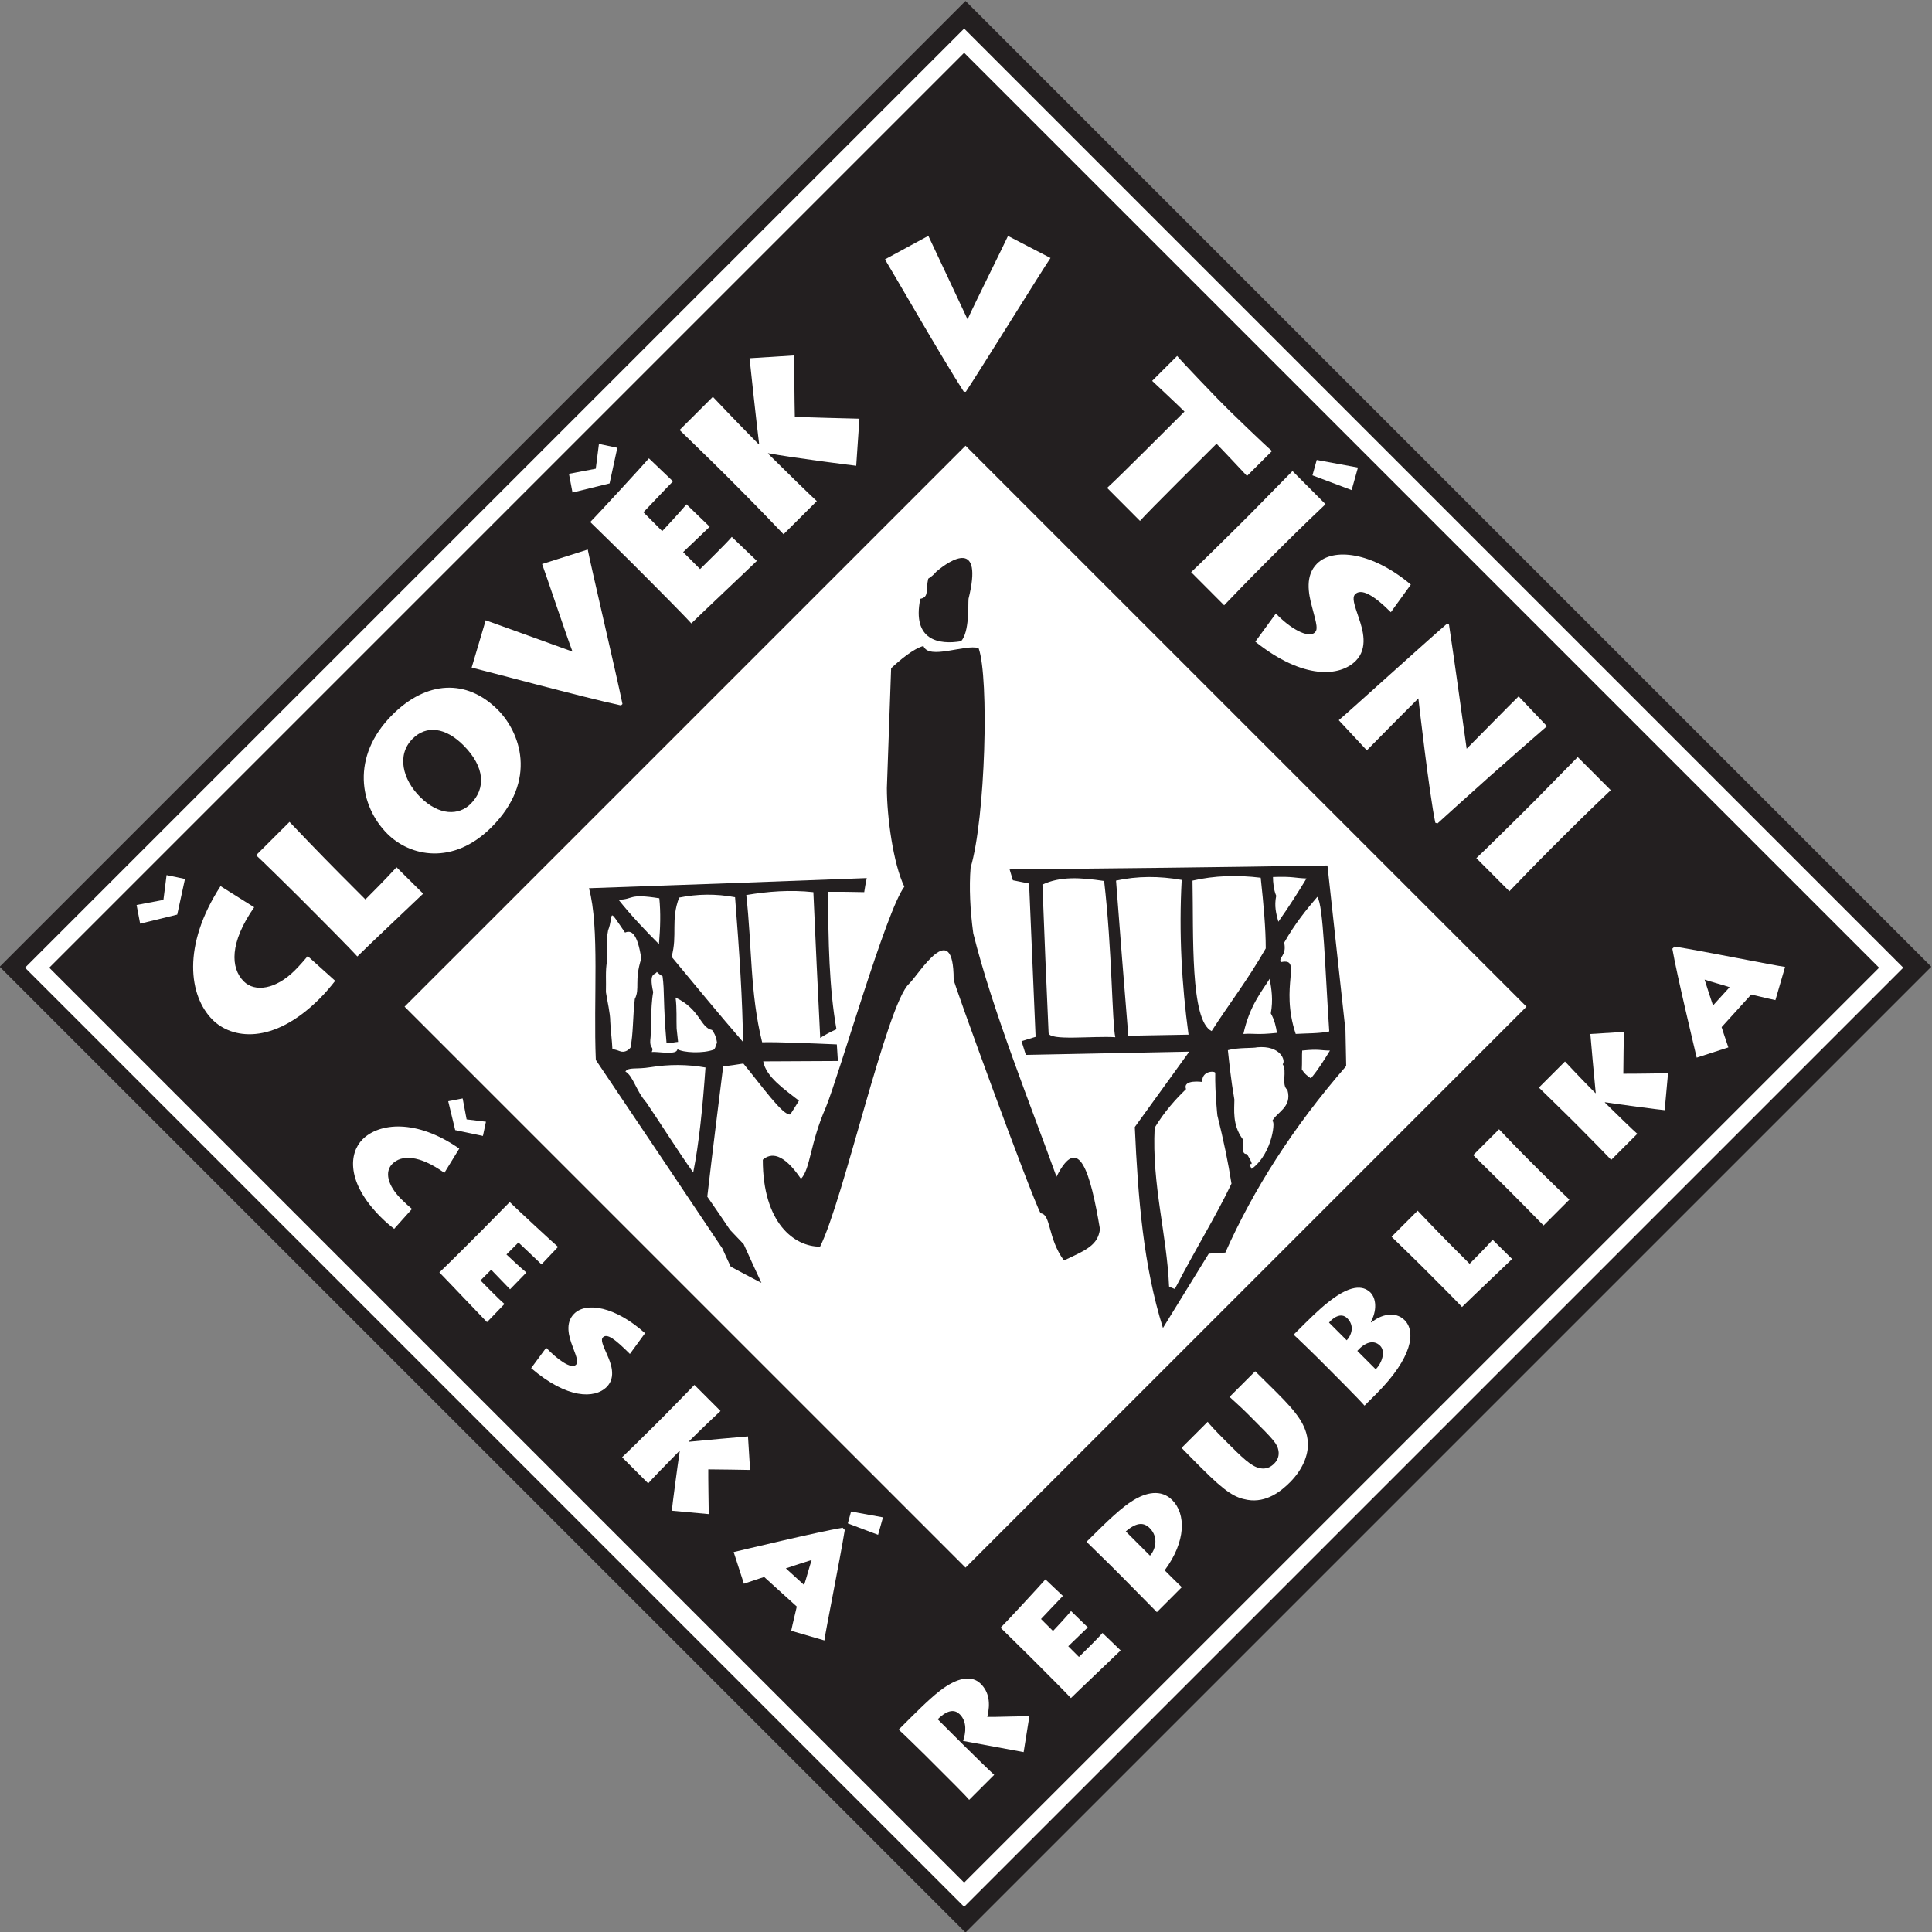 <?xml version="1.0" encoding="UTF-8" standalone="no"?>
<!-- Created with Inkscape (http://www.inkscape.org/) -->

<svg
   id="svg2"
   version="1.1"
   inkscape:version="1.1 (c68e22c387, 2021-05-23)"
   xml:space="preserve"
   width="134"
   height="134"
   viewBox="0 0 134 134"
   sodipodi:docname="cvt-logo_cz.svg"
   xmlns:inkscape="http://www.inkscape.org/namespaces/inkscape"
   xmlns:sodipodi="http://sodipodi.sourceforge.net/DTD/sodipodi-0.dtd"
   xmlns="http://www.w3.org/2000/svg"
   xmlns:svg="http://www.w3.org/2000/svg"
   xmlns:rdf="http://www.w3.org/1999/02/22-rdf-syntax-ns#"
   xmlns:cc="http://creativecommons.org/ns#"
   xmlns:dc="http://purl.org/dc/elements/1.1/"><rect x="0" y="0" width="134" height="134" fill="#808080" stroke="none"/><defs
     id="defs6"><clipPath
       clipPathUnits="userSpaceOnUse"
       id="clipPath16"><path
         d="M 0,841.89 H 595.276 V 0 H 0 Z"
         id="path18"
         inkscape:connector-curvature="0" /></clipPath><clipPath
       clipPathUnits="userSpaceOnUse"
       id="clipPath38"><path
         d="M 0,841.89 H 595.276 V 0 H 0 Z"
         id="path40"
         inkscape:connector-curvature="0" /></clipPath></defs><sodipodi:namedview
     pagecolor="#ffffff"
     bordercolor="#666666"
     borderopacity="1"
     objecttolerance="10"
     gridtolerance="10"
     guidetolerance="10"
     inkscape:pageopacity="0"
     inkscape:pageshadow="2"
     inkscape:window-width="1366"
     inkscape:window-height="745"
     id="namedview4"
     showgrid="false"
     fit-margin-top="0"
     fit-margin-left="0"
     fit-margin-right="0"
     fit-margin-bottom="0"
     inkscape:zoom="1.2685909"
     inkscape:cx="-5.9120714"
     inkscape:cy="98.140386"
     inkscape:window-x="-8"
     inkscape:window-y="-8"
     inkscape:window-maximized="1"
     inkscape:current-layer="g10"
     inkscape:pagecheckerboard="0" /><g
     id="g10"
     inkscape:groupmode="layer"
     inkscape:label="1361273444-cvt_logo_cz"
     transform="matrix(1.25,0,0,-1.25,-230.411,676.296)"><g
       id="g4224"
       transform="matrix(0.481,0,0,0.481,95.649,280.746)"><g
         id="g12"><g
           clip-path="url(#clipPath16)"
           id="g14"><path
             inkscape:connector-curvature="0"
             id="path20"
             style="fill:#231f20;fill-opacity:1;fill-rule:evenodd;stroke:none"
             d="M 295.742,541.037 295.667,540.958 184.329,429.624 295.74,318.213 407.153,429.626 Z" /><path
             inkscape:connector-curvature="0"
             id="path22"
             style="fill:#ffffff;fill-opacity:1;fill-rule:evenodd;stroke:none"
             d="m 295.747,489.728 64.71,-64.708 -64.711,-64.71 -64.71,64.71 z" /><path
             inkscape:connector-curvature="0"
             id="path24"
             style="fill:#ffffff;fill-opacity:1;fill-rule:nonzero;stroke:none"
             d="M 190.046,429.514 295.587,535.056 401.131,429.512 295.586,323.974 Z M 295.587,537.848 187.253,429.514 295.586,321.181 403.921,429.515 Z" /><path
             inkscape:connector-curvature="0"
             id="path26"
             style="fill:#231f20;fill-opacity:1;fill-rule:evenodd;stroke:none"
             d="m 297.255,466.379 c -1.533,0.491 -5.752,-1.405 -6.364,0.246 -1.161,-0.305 -2.751,-1.65 -3.727,-2.568 l -0.491,-13.821 c -10e-4,-3.305 0.735,-8.748 2.016,-11.377 -2.077,-2.691 -7.523,-21.711 -9.051,-25.44 -1.834,-4.159 -1.773,-7.095 -2.874,-8.26 -2.081,3.059 -3.486,3 -4.403,2.204 -10e-4,-7.276 3.607,-10.031 6.604,-10.029 2.689,5.321 7.708,28.009 10.274,30.335 1.103,1.039 5.136,7.827 5.136,0.488 -0.182,0.063 8.928,-24.95 10.031,-26.969 1.224,-0.126 0.794,-2.874 2.691,-5.443 2.629,1.221 3.913,1.773 4.158,3.609 -1.099,6.541 -2.444,11.189 -5.015,6.05 -2.935,8.138 -7.399,19.206 -9.601,28.076 -0.367,2.688 -0.489,5.318 -0.306,7.58 1.714,5.75 2.143,21.896 0.922,25.319" /><path
             inkscape:connector-curvature="0"
             id="path28"
             style="fill:#231f20;fill-opacity:1;fill-rule:evenodd;stroke:none"
             d="m 296.09,472.069 c 1.712,6.912 -2.017,4.587 -3.73,3.118 -0.244,-0.306 -0.612,-0.613 -0.916,-0.793 -0.307,-1.285 0.124,-2.143 -0.917,-2.324 -0.982,-4.834 2.198,-5.321 4.707,-4.894 0.977,1.098 0.795,4.157 0.856,4.893" /><path
             inkscape:connector-curvature="0"
             id="path30"
             style="fill:#231f20;fill-opacity:1;fill-rule:nonzero;stroke:none"
             d="m 261.837,430.776 c 0.706,2.498 -0.125,4.246 0.874,6.826 2.039,0.417 4.246,0.459 6.45,0.043 0.499,-6.328 0.874,-12.029 0.913,-16.689 -2.744,3.161 -5.574,6.616 -8.237,9.82 m 4.91,-10.694 c -1.25,-0.499 -3.62,-0.374 -4.244,0.043 0,-0.752 -2.287,-0.252 -2.956,-0.334 0.292,0.623 -0.25,0.374 -0.166,1.373 0.126,0.708 0,3.746 0.335,5.535 -0.541,2.411 0.246,1.914 0.415,2.33 0.249,-0.208 0.292,-0.289 0.665,-0.499 0.251,-1.831 0.043,-2.874 0.458,-7.701 0.5,-0.038 1.079,0.129 1.333,0.126 l -0.167,1.54 c -0.041,0.958 0.044,2.375 -0.124,3.579 2.871,-1.371 2.829,-3.455 4.204,-3.745 0.167,-0.208 0.455,-0.623 0.579,-1.457 -0.372,-0.957 -0.081,-0.331 -0.332,-0.79 m -2.414,-14.192 c -1.788,2.498 -3.62,5.449 -5.406,8.074 -1.211,1.374 -1.502,3.038 -2.419,3.579 0.42,0.542 1.124,0.208 2.955,0.501 2.039,0.33 4.204,0.331 6.286,-0.041 -0.33,-4.622 -0.749,-8.78 -1.416,-12.113 m -8.28,13.942 c -0.252,0.043 -0.667,0.292 -1.041,0.251 -0.044,1.039 -0.21,2.246 -0.251,3.243 0.003,0.917 -0.333,2.291 -0.499,3.374 0.042,1.249 -0.081,2.454 0.126,3.537 0.166,0.997 -0.169,2.204 0.125,3.579 0.707,1.831 -0.166,2.829 1.955,-0.251 0.666,0.292 1.414,0.042 1.873,-2.997 -0.832,-2.579 -0.125,-3.455 -0.746,-4.662 -0.251,-2.202 -0.168,-3.995 -0.502,-5.617 -0.375,-0.456 -0.794,-0.498 -1.04,-0.457 m 4.369,17.688 c 0.165,-1.625 0.125,-3.372 -0.042,-5.287 -1.582,1.582 -3.202,3.288 -4.659,5.118 1.832,0.043 1.038,0.751 4.701,0.169 m 23.929,2.331 c -10.694,-0.416 -21.39,-0.792 -32.045,-1.168 1.246,-4.534 0.499,-12.859 0.791,-19.808 4.869,-7.239 9.739,-14.482 14.609,-21.766 0.288,-0.664 0.622,-1.374 0.954,-2.081 1.167,-0.623 2.331,-1.249 3.54,-1.874 -0.71,1.499 -1.373,2.999 -2.04,4.456 -0.539,0.58 -1.083,1.122 -1.584,1.661 -0.87,1.293 -1.746,2.581 -2.62,3.831 0.583,5.035 1.21,10.029 1.833,15.024 0.748,0.083 1.54,0.209 2.328,0.331 2,-2.411 4.581,-6.075 5.413,-5.868 0.331,0.5 0.665,1.042 0.999,1.583 -1.625,1.289 -3.788,2.706 -4.121,4.535 2.829,0 5.7,0.043 8.614,0.043 -0.039,0.666 -0.084,1.289 -0.124,1.915 -2.954,0.125 -6.745,0.292 -8.615,0.248 -1.415,5.743 -1.162,11.072 -1.83,16.981 2.455,0.417 5.076,0.624 7.74,0.333 0.25,-5.579 0.501,-11.196 0.79,-16.814 0.583,0.376 1.206,0.709 1.873,1 -0.833,4.661 -0.958,10.194 -0.959,15.858 1.377,-0.002 2.747,-0.002 4.162,-0.043 0.086,0.542 0.168,1.08 0.292,1.623" /><path
             inkscape:connector-curvature="0"
             id="path32"
             style="fill:#231f20;fill-opacity:1;fill-rule:nonzero;stroke:none"
             d="m 335.584,416.753 c -0.377,0.252 -0.753,0.542 -1.044,1.044 0.043,0.747 -0.001,1.618 0.043,2.161 1.996,0.209 2.082,0 3.204,0 -0.624,-1.002 -1.289,-2.123 -2.203,-3.205 m -3.456,13.403 c -0.333,0.541 0.708,0.747 0.375,2.245 1.248,2.207 2.578,3.83 3.827,5.286 0.707,-1.039 0.873,-8.032 1.373,-15.523 -1.163,-0.251 -2.581,-0.208 -3.869,-0.289 -1.874,5.617 0.833,8.821 -1.706,8.281 m -1.039,-18.398 c 0.456,0.5 0.162,-3.619 -2.333,-5.451 -0.792,1.376 0.75,-0.457 -0.541,1.71 -0.872,-0.044 -0.166,1.452 -0.543,1.787 -1.162,1.622 -0.913,3.371 -0.912,4.494 -0.418,2.411 -0.581,4.203 -0.75,5.702 1.166,0.332 2.954,0.209 3.374,0.333 2.703,0.25 3.326,-1.537 2.951,-1.954 0.54,-0.791 -0.208,-2.374 0.542,-2.957 0.581,-2.038 -1.25,-2.541 -1.788,-3.664 m -11.2,-19.307 c -0.162,0.08 -0.665,0.248 -0.664,0.291 -0.248,5.991 -1.996,11.735 -1.662,18.311 1.163,1.915 2.456,3.329 3.619,4.451 -0.417,1.165 1.874,0.833 1.874,0.833 -0.084,1.332 1.497,1.289 1.497,1.041 -0.041,-2.287 0.247,-4.912 0.247,-4.912 0.71,-2.829 1.253,-5.449 1.627,-7.862 -1.832,-3.83 -3.915,-7.119 -6.538,-12.153 m 9.909,47.441 c 0.333,-3.079 0.584,-5.867 0.581,-8.156 -2.12,-3.703 -4.244,-6.41 -6.241,-9.531 -2.497,1.207 -2.081,11.113 -2.208,17.354 2.54,0.585 5.164,0.664 7.868,0.333 m 1.164,-15.646 c 0.417,-0.711 0.626,-1.623 0.707,-2.249 -2.37,-0.249 -2.496,-0.041 -3.869,-0.124 0.709,3.247 2.121,4.911 3.038,6.366 0.207,-1.248 0.414,-2.414 0.124,-3.993 m 4.12,15.563 c -0.96,-1.581 -2.039,-3.288 -3.248,-4.994 -0.248,0.915 -0.496,1.789 -0.247,2.996 -0.291,0.668 -0.373,1.583 -0.373,2.165 2.37,0.084 2.496,-0.125 3.868,-0.167 m -20.558,-18.143 c -0.499,5.991 -0.958,11.943 -1.415,17.895 2.454,0.539 4.993,0.539 7.574,0.079 -0.334,-6.115 0.001,-12.067 0.789,-17.849 -2.328,-0.045 -4.659,-0.085 -6.948,-0.125 m -9.197,0.332 c -0.251,5.659 -0.5,11.363 -0.709,17.103 2.042,0.959 4.329,0.832 7.117,0.417 0.916,-7.824 0.915,-16.395 1.288,-18.022 -2.62,0.17 -7.653,-0.455 -7.696,0.502 m 34.249,0.288 -2.081,19.022 c -12.191,-0.207 -24.429,-0.335 -36.663,-0.458 0.126,-0.415 0.249,-0.834 0.377,-1.25 l 1.869,-0.374 0.751,-17.688 -1.624,-0.497 0.499,-1.584 18.851,0.375 -6.282,-8.695 c 0.373,-8.284 0.999,-16.025 3.247,-23.183 l 5.283,8.574 1.914,0.124 c 3.246,7.284 7.823,14.483 13.942,21.519 z" /></g></g><g
         id="g34"><g
           clip-path="url(#clipPath38)"
           id="g36"><path
             inkscape:connector-curvature="0"
             id="path42"
             style="fill:#ffffff;fill-opacity:1;fill-rule:nonzero;stroke:none"
             d="m 223.033,428 c -0.511,-0.641 -1.038,-1.297 -1.812,-2.07 -5.403,-5.388 -10.139,-4.625 -12.34,-2.417 -2.727,2.734 -3.541,8.526 0.926,15.411 l 3.879,-2.44 c -2.852,-4.092 -2.741,-7.003 -1.197,-8.551 1.265,-1.268 3.684,-0.927 5.874,1.258 0.659,0.657 1.137,1.232 1.5,1.659 z" /><path
             inkscape:connector-curvature="0"
             id="path44"
             style="fill:#ffffff;fill-opacity:1;fill-rule:nonzero;stroke:none"
             d="m 217.761,446.332 c 0.362,-0.395 3.68,-3.854 5.75,-5.93 l 3.006,-3.014 c 0.395,0.394 2.339,2.333 3.59,3.713 l 3.072,-3.047 c -0.395,-0.395 -6.275,-5.93 -7.593,-7.244 -0.821,0.921 -4.336,4.446 -4.731,4.842 l -2.184,2.19 c -0.263,0.264 -4.418,4.366 -4.764,4.646 z" /><path
             inkscape:connector-curvature="0"
             id="path46"
             style="fill:#ffffff;fill-opacity:1;fill-rule:nonzero;stroke:none"
             d="m 237.875,455.121 c -2.104,2.141 -4.324,2.391 -5.905,0.814 -1.878,-1.872 -1.158,-4.703 0.845,-6.712 2.202,-2.207 4.489,-2.161 5.84,-0.814 1.778,1.774 1.65,4.241 -0.78,6.712 m -8.832,-10.153 c -3.17,3.178 -4.264,8.888 0.595,13.734 3.92,3.909 8.544,4.183 12.157,0.56 2.481,-2.488 4.743,-8.084 -0.775,-13.586 -4.415,-4.37 -9.348,-3.343 -11.977,-0.708" /><path
             inkscape:connector-curvature="0"
             id="path48"
             style="fill:#ffffff;fill-opacity:1;fill-rule:nonzero;stroke:none"
             d="m 252.166,477.752 c 0.278,-1.53 3.369,-14.677 4.006,-17.819 l -0.165,-0.165 c -4.341,0.927 -15.818,4.036 -17.233,4.366 l 1.62,5.459 c 1.085,-0.396 8.402,-3.022 10.013,-3.616 -0.623,1.613 -3.212,9.348 -3.507,10.104 z" /><path
             inkscape:connector-curvature="0"
             id="path50"
             style="fill:#ffffff;fill-opacity:1;fill-rule:nonzero;stroke:none"
             d="m 271.673,476.443 c -0.593,-0.591 -6.703,-6.357 -7.56,-7.211 -0.821,0.922 -4.336,4.447 -4.714,4.826 l -2.201,2.207 c -0.263,0.264 -4.255,4.2 -4.748,4.662 0.923,0.92 6.211,6.686 6.771,7.343 l 2.776,-2.652 c -0.609,-0.608 -3.113,-3.269 -3.41,-3.565 l 2.168,-2.174 c 0.33,0.328 2.142,2.3 2.801,3.089 l 2.678,-2.587 c -0.445,-0.443 -2.701,-2.562 -3.064,-2.923 l 1.955,-1.96 c 0.428,0.427 2.949,2.874 3.657,3.712 z" /><path
             inkscape:connector-curvature="0"
             id="path52"
             style="fill:#ffffff;fill-opacity:1;fill-rule:nonzero;stroke:none"
             d="m 274.753,479.515 c -0.46,0.494 -3.187,3.327 -5.06,5.204 l -1.741,1.746 c -1.429,1.433 -4.812,4.695 -5.19,5.074 l 3.837,3.827 c 0.247,-0.28 3.45,-3.623 4.88,-5.056 l 0.426,-0.429 0.033,0.033 c -0.276,2.189 -1.024,9.065 -1.105,9.904 l 5.132,0.322 c 0.032,-1.283 0.043,-5.247 0.09,-7.073 1.25,-0.068 6.069,-0.189 7.451,-0.224 l -0.37,-5.428 c -0.624,0.067 -7.515,0.948 -10.147,1.445 l -0.032,-0.033 0.295,-0.296 c 1.265,-1.268 4.994,-4.909 5.339,-5.189 z" /><path
             inkscape:connector-curvature="0"
             id="path54"
             style="fill:#ffffff;fill-opacity:1;fill-rule:nonzero;stroke:none"
             d="m 312.076,484.862 c 0.462,0.394 2.818,2.71 4.612,4.5 l 4.316,4.305 c -0.788,0.79 -3.203,3.047 -3.73,3.541 l 2.883,2.875 c 0.674,-0.807 4.5,-4.777 4.682,-4.958 l 1.429,-1.433 c 0.312,-0.313 3.959,-3.838 4.83,-4.579 l -2.883,-2.874 c -0.296,0.329 -3.252,3.458 -3.515,3.721 l -4.579,-4.566 c -1.697,-1.692 -3.953,-3.976 -4.25,-4.337 z" /><path
             inkscape:connector-curvature="0"
             id="path56"
             style="fill:#ffffff;fill-opacity:1;fill-rule:nonzero;stroke:none"
             d="m 341.014,487.208 -0.728,-2.598 -4.52,1.701 0.495,1.775 z M 330.488,476.35 c -1.647,-1.643 -4.547,-4.633 -4.909,-5.028 l -3.81,3.822 c 0.757,0.689 4.627,4.517 5.056,4.944 l 1.779,1.774 c 0.28,0.279 4.463,4.551 4.859,4.945 l 3.811,-3.822 c -0.313,-0.279 -3.03,-2.89 -5.007,-4.861 z" /><path
             inkscape:connector-curvature="0"
             id="path58"
             style="fill:#ffffff;fill-opacity:1;fill-rule:nonzero;stroke:none"
             d="m 331.549,470.376 c 1.544,-1.647 3.73,-2.948 4.504,-2.176 0.33,0.328 0.248,0.805 -0.325,2.895 -0.442,1.629 -0.817,3.653 0.566,5.033 1.846,1.839 6.302,1.389 10.821,-2.417 l -2.307,-3.189 c -2.054,2.06 -3.435,2.752 -4.111,2.079 -0.394,-0.394 -0.116,-1.167 0.425,-2.763 0.441,-1.3 1.113,-3.457 -0.369,-4.935 -1.812,-1.806 -6.007,-2.213 -11.577,2.22 z" /><path
             inkscape:connector-curvature="0"
             id="path60"
             style="fill:#ffffff;fill-opacity:1;fill-rule:nonzero;stroke:none"
             d="m 338.802,458.063 c 1.269,1.068 10.096,9.083 12.452,11.103 l 0.263,-0.066 c 0.619,-4.047 1.89,-13.328 2.037,-14.33 0.905,0.903 5.27,5.355 5.995,6.045 l 3.268,-3.442 c -1.382,-1.183 -3.985,-3.482 -6.538,-5.732 -2.519,-2.251 -4.973,-4.468 -6.092,-5.487 l -0.248,0.083 c -0.686,3.258 -1.905,13.902 -1.955,14.346 -0.674,-0.673 -5.419,-5.437 -5.945,-5.995 z" /><path
             inkscape:connector-curvature="0"
             id="path62"
             style="fill:#ffffff;fill-opacity:1;fill-rule:nonzero;stroke:none"
             d="m 363.391,443.357 c -1.647,-1.643 -4.546,-4.632 -4.909,-5.027 l -3.811,3.822 c 0.758,0.689 4.628,4.517 5.057,4.944 l 1.779,1.774 c 0.279,0.279 4.464,4.55 4.858,4.945 l 3.812,-3.821 c -0.313,-0.28 -3.031,-2.892 -5.007,-4.864 z" /><path
             inkscape:connector-curvature="0"
             id="path64"
             style="fill:#ffffff;fill-opacity:1;fill-rule:nonzero;stroke:none"
             d="m 305.549,511.385 c -0.885,-1.278 -7.996,-12.76 -9.768,-15.433 h -0.232 c -2.414,3.725 -8.332,14.039 -9.098,15.273 l 5.005,2.714 c 0.487,-1.046 3.804,-8.077 4.523,-9.636 0.7,1.581 4.339,8.88 4.666,9.625 z" /><path
             inkscape:connector-curvature="0"
             id="path66"
             style="fill:#ffffff;fill-opacity:1;fill-rule:nonzero;stroke:none"
             d="m 250.406,484.331 -0.408,2.156 3.093,0.588 0.366,2.861 2.121,-0.447 -0.894,-4.111 z" /><path
             inkscape:connector-curvature="0"
             id="path68"
             style="fill:#ffffff;fill-opacity:1;fill-rule:nonzero;stroke:none"
             d="m 200.532,434.592 -0.409,2.155 3.094,0.588 0.365,2.861 2.122,-0.445 -0.894,-4.112 z" /><path
             inkscape:connector-curvature="0"
             id="path70"
             style="fill:#ffffff;fill-opacity:1;fill-rule:nonzero;stroke:none"
             d="m 236.07,414.112 1.666,0.323 0.457,-2.418 2.23,-0.269 -0.349,-1.64 -3.198,0.672 z m -6.234,-14.724 c -0.483,0.376 -0.967,0.779 -1.545,1.356 -4.003,4.004 -3.681,7.39 -2.096,8.976 1.894,1.893 6.18,2.39 11.151,-1.075 l -1.719,-2.795 c -2.916,2.083 -4.944,2.095 -6.005,1.035 -0.887,-0.887 -0.592,-2.446 1.034,-4.072 0.497,-0.497 0.913,-0.859 1.236,-1.128 z" /><path
             inkscape:connector-curvature="0"
             id="path72"
             style="fill:#ffffff;fill-opacity:1;fill-rule:nonzero;stroke:none"
             d="m 240.544,388.626 c -0.497,0.497 -4.783,5.025 -5.495,5.737 0.632,0.577 3.076,3.023 3.346,3.291 l 1.518,1.519 c 0.188,0.187 2.915,2.969 3.251,3.305 0.766,-0.766 5.024,-4.703 5.576,-5.172 l -1.909,-2.016 c -0.456,0.457 -2.445,2.311 -2.66,2.525 l -1.383,-1.383 c 0.241,-0.242 1.706,-1.599 2.297,-2.082 l -1.881,-1.935 c -0.322,0.322 -1.908,1.988 -2.177,2.257 l -1.235,-1.235 c 0.309,-0.31 2.136,-2.191 2.767,-2.715 z" /><path
             inkscape:connector-curvature="0"
             id="path74"
             style="fill:#ffffff;fill-opacity:1;fill-rule:nonzero;stroke:none"
             d="m 247.369,385.671 c 1.289,-1.344 2.888,-2.513 3.439,-1.962 0.255,0.256 0.175,0.659 -0.39,2.109 -0.43,1.129 -0.9,2.702 0.175,3.776 1.411,1.411 4.77,0.819 8.182,-2.243 l -1.747,-2.392 c -1.666,1.666 -2.619,2.404 -3.103,1.921 -0.296,-0.296 -0.013,-0.901 0.471,-2.002 0.402,-0.913 1.101,-2.579 -0.041,-3.722 -1.397,-1.397 -4.582,-1.384 -8.72,2.163 z" /><path
             inkscape:connector-curvature="0"
             id="path76"
             style="fill:#ffffff;fill-opacity:1;fill-rule:nonzero;stroke:none"
             d="m 256.128,373.042 c 0.35,0.322 2.311,2.23 3.614,3.533 l 1.21,1.209 c 0.994,0.994 3.251,3.332 3.519,3.601 l 3.009,-3.009 c -0.201,-0.175 -2.323,-2.19 -3.317,-3.185 l -0.336,-0.336 0.027,-0.026 c 1.343,0.134 6.193,0.577 6.797,0.617 l 0.242,-3.869 c -0.94,0.027 -3.519,0.054 -4.823,0.068 -0.013,-0.901 0.04,-4.179 0.054,-5.16 l -4.259,0.39 c 0.027,0.431 0.672,5.32 0.914,6.879 l -0.027,0.027 -0.202,-0.202 c -0.886,-0.887 -3.211,-3.291 -3.412,-3.547 z" /><path
             inkscape:connector-curvature="0"
             id="path78"
             style="fill:#ffffff;fill-opacity:1;fill-rule:nonzero;stroke:none"
             d="m 286.223,366.109 -0.565,-2.015 -3.492,1.317 0.376,1.37 z m -9.096,-7.805 c 0.323,0.994 0.631,2.189 0.873,2.888 -0.833,-0.268 -2.042,-0.644 -2.982,-0.967 z m -8.128,3.801 c 0.94,0.215 9.579,2.298 12.562,2.809 l 0.255,-0.256 c -0.578,-3.56 -2.203,-11.581 -2.351,-12.749 l -3.829,1.114 c 0.188,0.915 0.604,2.567 0.645,2.795 l -3.762,3.412 c -0.175,-0.04 -1.532,-0.509 -2.338,-0.779 z" /><path
             inkscape:connector-curvature="0"
             id="path80"
             style="fill:#ffffff;fill-opacity:1;fill-rule:nonzero;stroke:none"
             d="m 295.504,339.848 c 0.431,-0.431 3.346,-3.292 3.548,-3.441 l -2.889,-2.887 c -0.215,0.322 -2.929,3.009 -3.171,3.251 l -1.854,1.854 c -0.349,0.349 -2.848,2.794 -3.103,2.995 1.72,1.72 3.412,3.441 4.729,4.461 2.028,1.571 3.694,1.867 4.743,0.819 0.953,-0.954 1.128,-2.23 0.752,-3.815 0.752,-0.026 4.165,0.107 4.849,0.067 l -0.658,-4.125 c -0.724,0.134 -6.152,1.129 -6.986,1.29 0.323,0.941 0.471,2.217 -0.376,3.064 -0.537,0.537 -1.33,0.631 -2.552,-0.566 z" /><path
             inkscape:connector-curvature="0"
             id="path82"
             style="fill:#ffffff;fill-opacity:1;fill-rule:nonzero;stroke:none"
             d="m 313.642,350.756 c -0.497,-0.497 -5.025,-4.783 -5.737,-5.495 -0.578,0.632 -3.023,3.077 -3.292,3.345 l -1.517,1.518 c -0.189,0.189 -2.97,2.916 -3.306,3.252 0.767,0.766 4.702,5.024 5.173,5.575 l 2.015,-1.907 c -0.457,-0.457 -2.311,-2.446 -2.526,-2.661 l 1.384,-1.384 c 0.242,0.242 1.599,1.707 2.082,2.298 l 1.936,-1.881 c -0.324,-0.322 -1.99,-1.907 -2.258,-2.177 l 1.235,-1.235 c 0.31,0.309 2.19,2.136 2.714,2.767 z" /><path
             inkscape:connector-curvature="0"
             id="path84"
             style="fill:#ffffff;fill-opacity:1;fill-rule:nonzero;stroke:none"
             d="m 317.026,361.691 c 0.632,0.686 1.022,2.123 -0.026,3.171 -0.645,0.645 -1.451,0.753 -2.768,-0.376 z m 0.793,-6.515 c -0.497,0.497 -3.211,3.264 -4.03,4.084 l -1.249,1.25 c -0.269,0.268 -2.661,2.606 -2.835,2.78 2.607,2.606 4.084,3.978 5.347,4.756 1.505,0.941 3.252,1.344 4.541,0.055 1.586,-1.586 1.612,-4.757 -0.873,-8.102 l 0.295,-0.296 c 0.228,-0.228 1.424,-1.424 1.679,-1.652 z" /><path
             inkscape:connector-curvature="0"
             id="path86"
             style="fill:#ffffff;fill-opacity:1;fill-rule:nonzero;stroke:none"
             d="m 326.364,374.308 c 1.827,-1.828 2.688,-2.527 3.668,-2.567 0.524,-0.013 0.941,0.188 1.317,0.564 0.429,0.43 0.59,0.941 0.497,1.492 -0.135,0.806 -0.551,1.25 -3.145,3.843 l -0.429,0.429 c -0.793,0.792 -1.639,1.532 -2.069,1.935 l 2.956,2.955 c 0.255,-0.255 1.128,-1.102 2.029,-2.001 l 0.538,-0.538 c 2.189,-2.19 3.371,-3.667 3.505,-5.629 0.107,-1.586 -0.699,-3.278 -2.055,-4.635 -0.994,-0.994 -2.701,-2.405 -4.904,-2.029 -1.424,0.242 -2.499,0.859 -5.266,3.628 l -0.618,0.617 c -0.525,0.524 -1.465,1.492 -1.72,1.747 l 3.01,3.01 c 0.255,-0.336 0.873,-1.008 1.92,-2.056 z" /><path
             inkscape:connector-curvature="0"
             id="path88"
             style="fill:#ffffff;fill-opacity:1;fill-rule:nonzero;stroke:none"
             d="m 343.063,383.188 c 0.74,0.739 1.157,2.069 0.511,2.713 -0.752,0.753 -1.76,0.39 -2.633,-0.59 z m -3.345,3.345 c 0.47,0.471 0.995,1.613 0.067,2.539 -0.752,0.752 -1.706,-0.013 -2.109,-0.497 z m -3.452,-1.921 c -0.336,0.335 -2.405,2.351 -2.673,2.566 1.853,1.853 2.887,2.888 4.11,3.843 2.849,2.229 4.139,1.638 4.782,0.994 0.417,-0.417 0.915,-1.64 0.028,-3.36 l 0.067,-0.066 c 1.021,0.887 2.714,1.37 3.816,0.268 1.316,-1.316 0.926,-4.312 -3.265,-8.504 l -1.358,-1.357 c -0.577,0.685 -4.016,4.124 -4.245,4.354 z" /><path
             inkscape:connector-curvature="0"
             id="path90"
             style="fill:#ffffff;fill-opacity:1;fill-rule:nonzero;stroke:none"
             d="m 347.9,401.485 c 0.256,-0.281 2.553,-2.685 3.991,-4.123 l 2.002,-2.002 c 0.295,0.295 1.733,1.733 2.66,2.768 l 2.243,-2.218 c -0.362,-0.362 -4.729,-4.487 -5.776,-5.535 -0.579,0.632 -3.024,3.077 -3.292,3.346 l -1.518,1.518 c -0.189,0.189 -3.077,3.023 -3.318,3.238 z" /><path
             inkscape:connector-curvature="0"
             id="path92"
             style="fill:#ffffff;fill-opacity:1;fill-rule:nonzero;stroke:none"
             d="m 361.899,406.161 c 1.143,-1.141 3.226,-3.143 3.507,-3.398 l -2.982,-2.983 c -0.484,0.511 -3.144,3.198 -3.44,3.493 l -1.236,1.237 c -0.201,0.201 -3.157,3.103 -3.438,3.385 l 2.982,2.982 c 0.201,-0.228 2.001,-2.109 3.372,-3.48 z" /><path
             inkscape:connector-curvature="0"
             id="path94"
             style="fill:#ffffff;fill-opacity:1;fill-rule:nonzero;stroke:none"
             d="m 370.229,407.344 c -0.322,0.349 -2.23,2.31 -3.533,3.614 l -1.209,1.209 c -0.994,0.994 -3.333,3.251 -3.601,3.52 l 3.01,3.009 c 0.174,-0.201 2.189,-2.324 3.183,-3.318 l 0.337,-0.336 0.026,0.026 c -0.133,1.344 -0.577,6.195 -0.618,6.799 l 3.869,0.242 c -0.026,-0.941 -0.053,-3.52 -0.066,-4.823 0.9,-0.014 4.178,0.04 5.158,0.053 l -0.389,-4.258 c -0.429,0.026 -5.32,0.671 -6.879,0.913 l -0.027,-0.027 0.201,-0.201 c 0.887,-0.887 3.292,-3.211 3.548,-3.412 z" /><path
             inkscape:connector-curvature="0"
             id="path96"
             style="fill:#ffffff;fill-opacity:1;fill-rule:nonzero;stroke:none"
             d="m 383.892,427.267 c -0.995,0.323 -2.19,0.631 -2.889,0.873 0.269,-0.832 0.646,-2.041 0.968,-2.982 z m -3.802,-8.127 c -0.215,0.939 -2.297,9.578 -2.808,12.561 l 0.255,0.255 c 3.561,-0.578 11.581,-2.203 12.75,-2.351 l -1.114,-3.829 c -0.915,0.188 -2.568,0.604 -2.796,0.645 l -3.412,-3.761 c 0.04,-0.176 0.511,-1.533 0.779,-2.339 z" /></g></g></g></g></svg>

